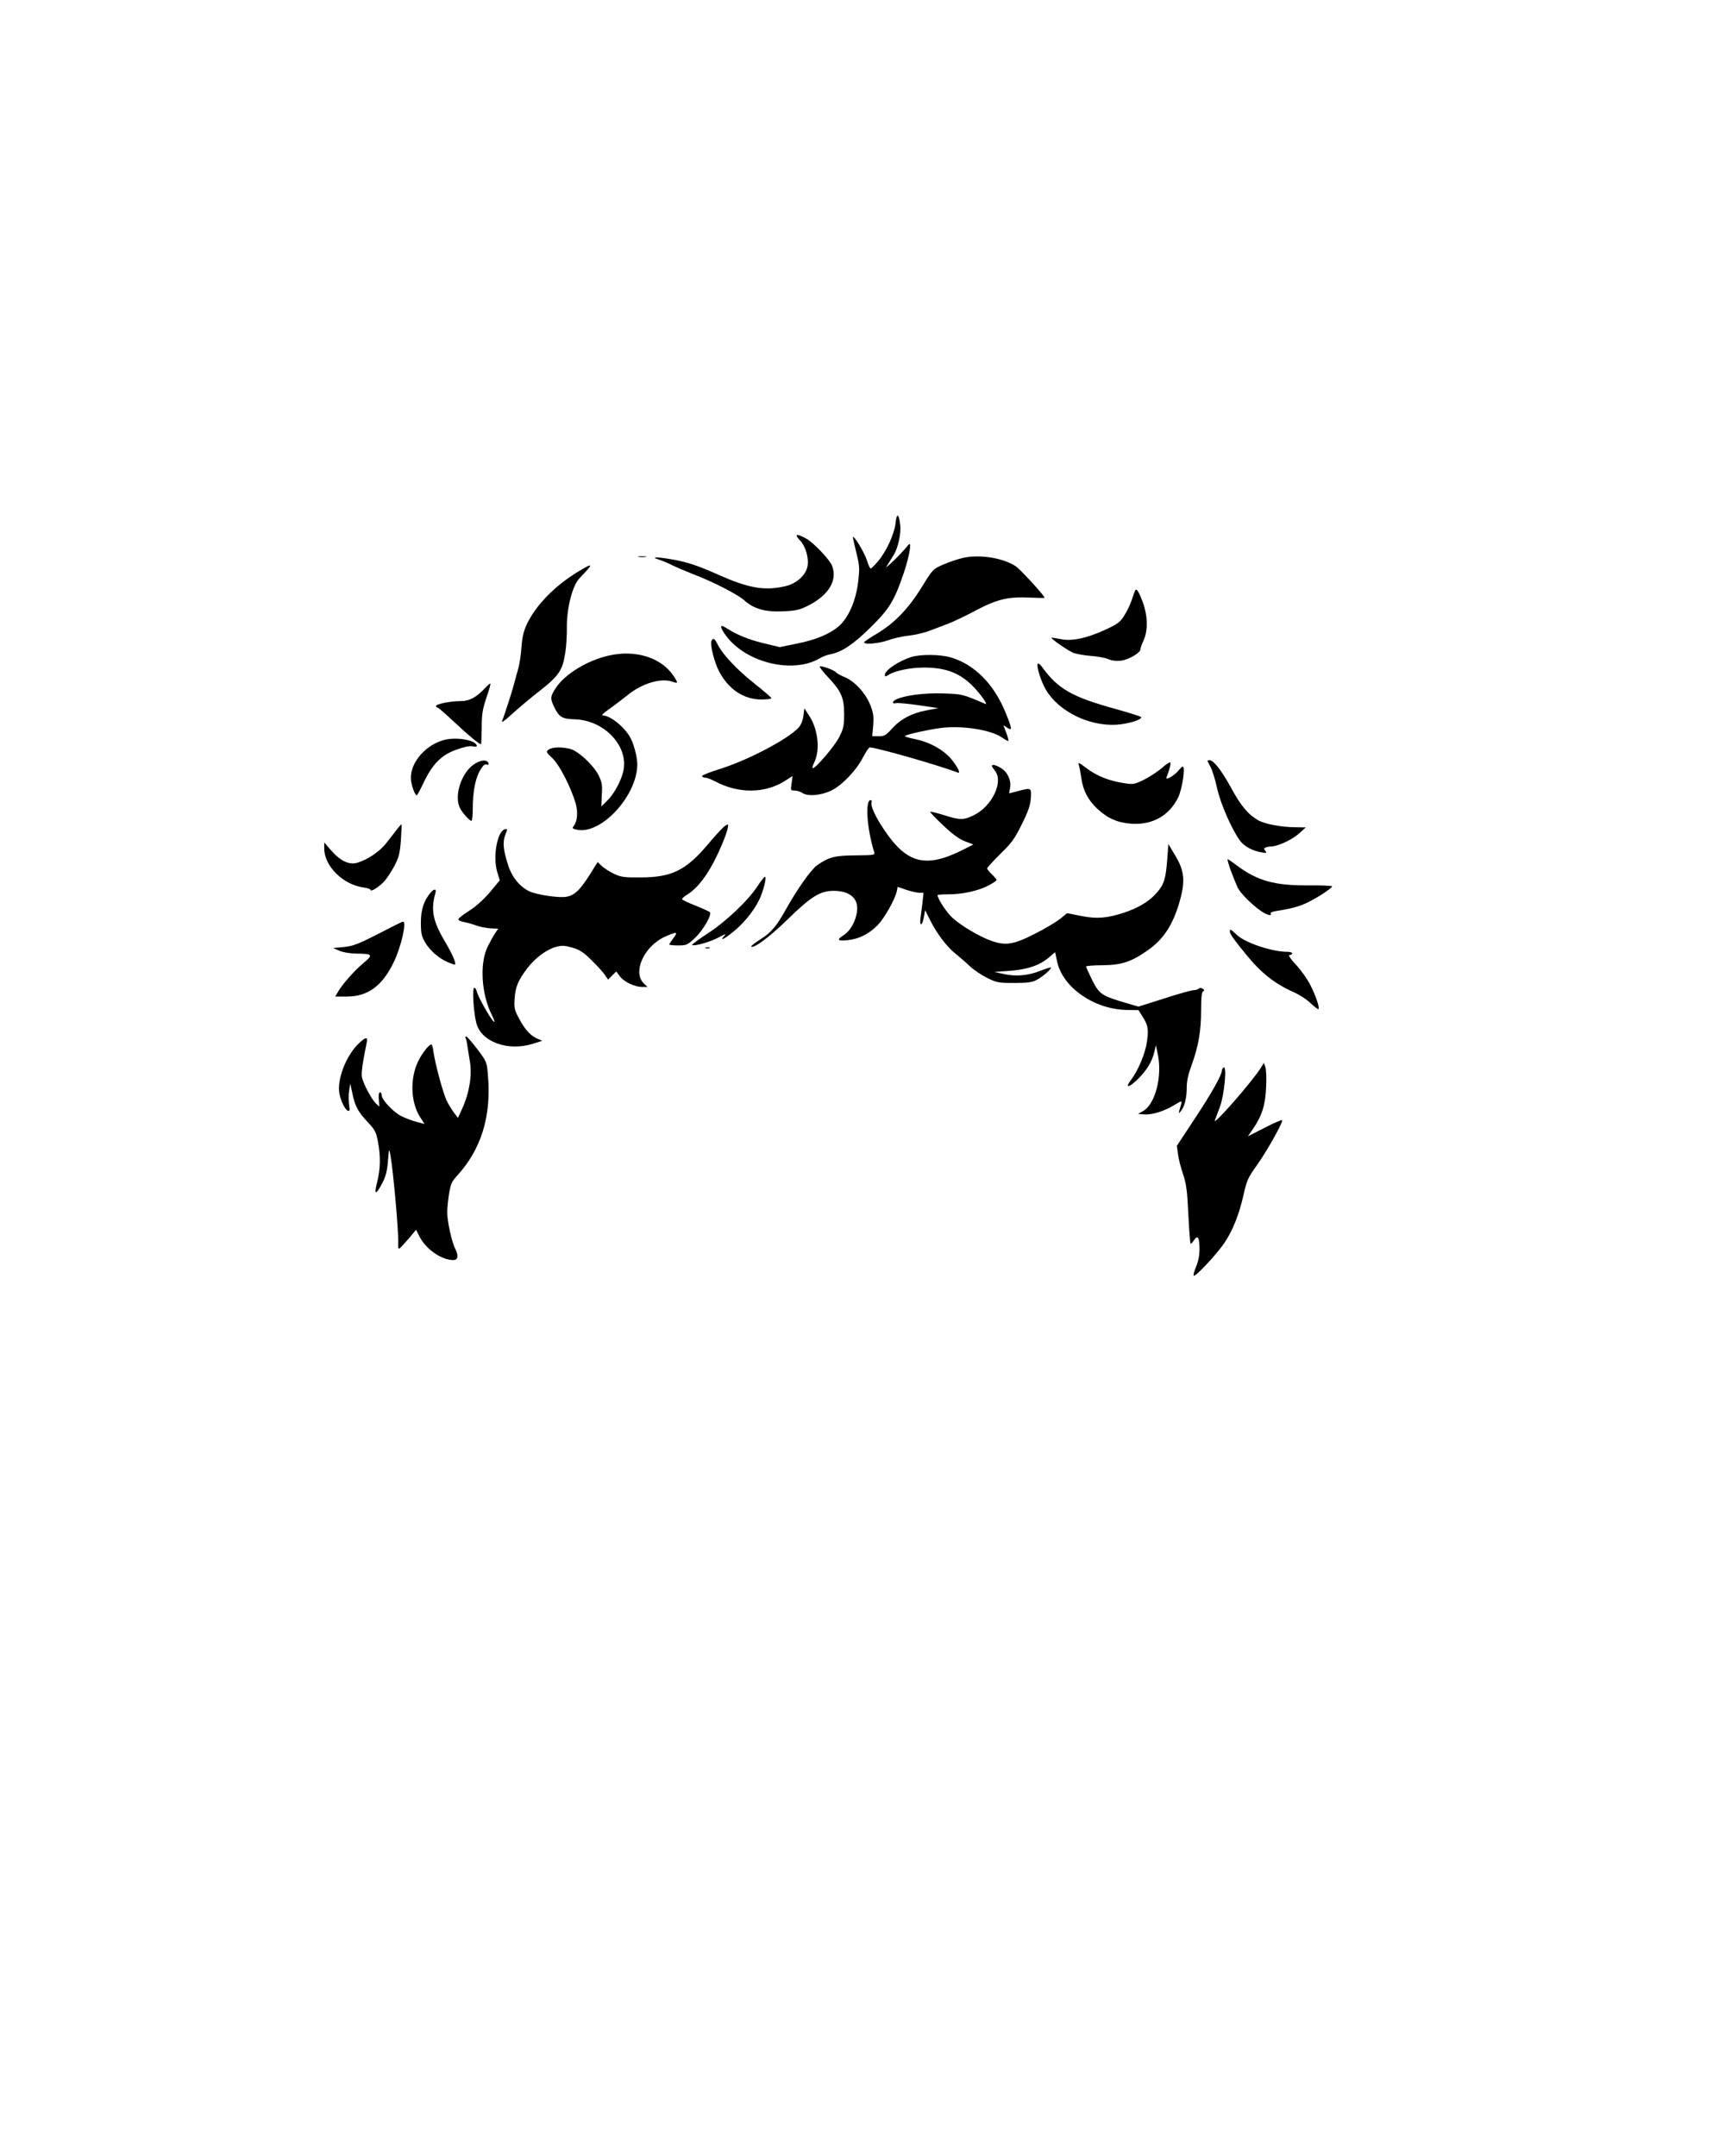 <?xml version="1.0" encoding="UTF-8" standalone="yes"?>
<svg version="1.0" xmlns="http://www.w3.org/2000/svg" width="1080" height="1350" viewBox="0 0 1080 1350" preserveAspectRatio="xMidYMid meet">
  <g transform="translate(0,1350) scale(0.1,-0.1)" fill="#000000" stroke="none">
    <path d="M5607 10225 c-7 -69 -60 -183 -112 -242 -20 -24 -40 -43 -44 -43 -4
0 -15 24 -24 53 -15 48 -87 166 -87 142 0 -5 10 -49 22 -98 20 -82 21 -97 10
-186 -14 -114 -61 -220 -119 -271 -56 -49 -146 -87 -264 -110 l-107 -22 -108
26 c-95 24 -158 50 -231 96 -39 25 -37 2 5 -54 127 -168 420 -237 586 -137 17
10 46 21 64 24 72 14 142 60 251 167 120 118 151 169 211 347 35 105 50 199
28 172 -32 -39 -77 -86 -108 -114 l-34 -30 17 28 c9 15 23 37 31 50 28 43 49
138 42 190 -8 73 -22 78 -29 12z"/>
    <path d="M5007 10118 c37 -38 58 -111 49 -163 -11 -58 -70 -110 -141 -126
-130 -29 -225 -13 -417 72 -130 58 -191 78 -283 95 -102 18 -147 18 -90 0 22
-7 60 -23 83 -35 24 -12 83 -37 131 -56 122 -46 282 -128 322 -165 58 -52 129
-73 239 -68 77 3 105 9 150 31 135 65 195 160 160 253 -15 40 -115 145 -163
172 -60 33 -77 29 -40 -10z"/>
    <path d="M3998 10013 c12 -2 32 -2 45 0 12 2 2 4 -23 4 -25 0 -35 -2 -22 -4z"/>
    <path d="M6030 10007 c-30 -7 -85 -25 -122 -41 -67 -29 -67 -29 -135 -139 -84
-137 -172 -228 -280 -293 -46 -27 -83 -52 -83 -56 0 -16 96 -7 150 13 30 11
89 25 131 29 42 5 101 19 130 31 30 11 82 31 116 44 34 13 112 50 175 84 131
69 201 86 339 79 49 -2 89 -3 89 -1 0 13 -151 177 -180 197 -80 53 -226 76
-330 53z"/>
    <path d="M3620 9921 c-145 -88 -262 -207 -320 -326 -21 -45 -30 -81 -35 -145
-3 -47 -12 -107 -20 -135 -8 -27 -21 -77 -30 -110 -14 -51 -50 -161 -72 -223
-4 -9 23 10 58 43 36 33 114 99 174 146 124 97 147 131 164 241 6 36 11 111
10 165 0 119 35 255 78 301 92 96 91 102 -7 43z"/>
    <path d="M7107 9803 c-2 -4 -12 -31 -21 -59 -9 -28 -30 -72 -47 -98 -25 -41
-42 -53 -112 -86 -120 -56 -216 -77 -285 -62 -31 6 -57 10 -59 9 -5 -6 100
-79 135 -94 20 -8 70 -17 111 -20 42 -3 91 -12 110 -20 21 -10 50 -13 78 -10
47 5 123 49 123 71 0 8 9 33 20 57 28 62 26 151 -4 235 -25 68 -40 92 -49 77z"/>
    <path d="M4454 9486 c-9 -24 17 -127 46 -186 59 -115 155 -180 268 -180 34 0
62 4 62 8 0 4 -49 46 -109 94 -109 86 -199 183 -229 245 -17 35 -29 42 -38 19z"/>
    <path d="M3811 9395 c-133 -30 -273 -115 -330 -201 -36 -55 -37 -67 -12 -120
31 -64 51 -76 128 -78 179 -4 332 -158 308 -311 -9 -61 -57 -153 -102 -197
l-38 -38 3 74 c4 62 0 80 -21 123 -32 62 -125 149 -175 163 -52 14 -115 13
-137 -4 -18 -13 -16 -16 23 -53 45 -42 117 -184 146 -283 16 -57 11 -115 -14
-145 -9 -11 -5 -15 26 -21 151 -28 374 216 374 410 0 48 -24 137 -48 175 -41
67 -124 131 -168 131 -10 0 6 17 37 38 30 21 83 62 119 90 92 75 213 110 284
82 33 -12 32 -5 0 42 -78 112 -237 161 -403 123z"/>
    <path d="M5705 9386 c-79 -25 -165 -83 -165 -112 0 -12 3 -12 23 0 38 26 138
46 222 46 169 0 266 -51 371 -194 16 -23 22 -37 14 -34 -145 62 -143 62 -267
66 -118 4 -245 -13 -295 -39 -24 -13 -23 -28 2 -22 11 3 75 -3 142 -13 l123
-18 -69 -13 c-94 -17 -166 -54 -220 -114 -39 -43 -49 -49 -84 -49 l-41 0 6 68
c4 54 1 78 -17 124 -28 74 -95 149 -159 177 -27 11 -52 25 -56 30 -8 14 -94
45 -102 38 -3 -4 19 -33 49 -65 84 -88 103 -130 103 -232 0 -75 -4 -92 -30
-144 -28 -56 -147 -196 -166 -196 -5 0 -2 14 7 32 40 77 27 209 -29 295 l-31
48 -6 -47 c-4 -30 -15 -57 -30 -74 -68 -73 -317 -204 -493 -259 -64 -20 -115
-40 -112 -46 4 -5 14 -9 23 -9 10 0 37 -11 62 -24 144 -76 309 -75 434 4 l48
31 -6 -45 c-7 -45 -6 -46 19 -46 14 0 37 -7 50 -16 34 -22 116 -15 180 16 66
32 155 125 196 204 19 36 39 66 44 66 41 0 430 -111 553 -158 25 -9 -25 73
-67 111 -55 49 -124 83 -206 100 -38 7 -65 16 -59 19 18 11 139 38 219 49 131
18 313 -9 385 -57 19 -13 38 -24 42 -24 4 0 -1 22 -11 49 l-19 50 24 -16 c33
-21 31 -7 -9 92 -74 183 -196 305 -346 349 -65 19 -190 20 -246 2z"/>
    <path d="M6497 9343 c-9 -15 21 -110 50 -160 80 -137 270 -231 443 -221 76 5
168 34 153 49 -4 4 -75 26 -156 49 -274 75 -364 126 -463 264 -12 16 -24 25
-27 19z"/>
    <path d="M3039 9194 c-55 -60 -99 -84 -155 -84 -64 0 -154 -18 -154 -31 0 -5
4 -9 9 -9 4 0 53 -42 107 -93 86 -81 154 -137 166 -137 1 0 3 46 4 103 0 86 5
115 30 190 17 48 27 87 24 87 -4 0 -17 -12 -31 -26z"/>
    <path d="M2778 8866 c-126 -35 -223 -160 -203 -263 7 -39 25 -83 34 -83 3 0
23 36 43 79 55 116 111 173 203 206 50 18 85 26 104 22 23 -5 29 -3 25 7 -13
34 -132 53 -206 32z"/>
    <path d="M2963 8711 c-77 -56 -121 -198 -83 -271 15 -30 60 -80 72 -80 4 0 8
35 8 78 0 104 16 188 46 239 18 30 29 40 41 36 11 -4 14 -2 11 8 -8 26 -52 21
-95 -10z"/>
    <path d="M7560 8736 c0 -3 9 -20 19 -38 10 -18 29 -78 41 -133 22 -100 93
-261 145 -331 27 -35 78 -62 133 -71 33 -6 35 -4 24 9 -10 13 -10 17 4 22 8 3
24 6 34 6 39 0 130 42 172 80 l43 39 -58 1 c-94 0 -199 20 -242 45 -63 37
-108 92 -169 205 -57 104 -108 170 -133 170 -7 0 -13 -2 -13 -4z"/>
    <path d="M6755 8708 c4 -12 10 -49 15 -80 11 -78 42 -138 101 -193 65 -60 126
-87 215 -93 130 -8 234 51 290 164 26 53 47 194 29 194 -4 0 -16 -11 -27 -25
-23 -30 -83 -65 -75 -43 18 42 29 89 24 94 -3 4 -27 -12 -53 -35 -26 -23 -76
-55 -111 -73 -62 -30 -66 -31 -131 -21 -92 15 -167 45 -231 94 -48 36 -53 38
-46 17z"/>
    <path d="M6210 8704 c0 -3 9 -17 20 -31 54 -69 -19 -221 -132 -277 -65 -32
-87 -32 -188 0 -45 14 -84 23 -86 21 -3 -2 34 -41 81 -85 60 -57 100 -86 137
-100 l52 -20 -69 -35 c-230 -115 -349 -84 -490 128 -56 83 -86 150 -78 173 3
6 0 12 -6 12 -36 0 -23 -181 22 -325 6 -19 2 -20 -116 -21 -131 -1 -166 -10
-240 -61 -38 -26 -127 -152 -197 -278 -58 -105 -92 -144 -158 -186 -35 -22
-61 -43 -59 -46 15 -15 119 63 229 171 148 144 203 178 289 178 68 0 117 -23
137 -65 28 -57 -14 -173 -75 -212 -47 -29 -40 -39 22 -32 73 7 134 38 190 94
43 45 109 162 120 214 l5 26 52 -18 c29 -10 66 -18 82 -19 l28 0 -6 -57 c-4
-32 -9 -78 -13 -102 -7 -56 12 -48 22 10 l7 40 33 -66 c42 -83 105 -166 159
-208 22 -18 61 -51 86 -75 24 -24 74 -57 110 -75 60 -30 72 -32 170 -32 83 0
112 4 140 19 37 19 90 65 90 77 0 4 -28 -5 -62 -18 -78 -32 -157 -39 -233 -22
l-60 13 95 7 c111 8 189 34 246 83 l40 34 12 -57 c34 -164 233 -302 438 -305
l72 -1 25 -40 c35 -55 39 -79 28 -158 -10 -72 -55 -179 -97 -235 -44 -57 -20
-57 38 -1 59 58 93 115 106 176 l9 38 11 -53 c31 -140 -15 -318 -93 -360 l-30
-17 39 -3 c48 -4 125 20 189 59 44 27 48 28 43 9 -3 -11 -8 -30 -12 -42 -5
-22 -5 -23 11 -3 22 28 35 81 35 147 0 39 10 84 31 140 42 116 59 212 59 343
0 81 4 115 13 118 9 4 8 8 -3 16 -9 6 -18 7 -24 1 -6 -6 -20 -10 -33 -10 -12
0 -95 -23 -184 -52 l-161 -51 -76 22 c-155 46 -169 55 -213 142 -21 43 -39 82
-39 87 0 4 46 8 103 8 121 1 183 22 289 98 103 73 165 178 205 345 22 98 13
158 -39 244 l-43 72 -7 -95 c-9 -122 -20 -157 -63 -207 -46 -55 -114 -96 -205
-127 -110 -36 -173 -41 -273 -21 l-86 17 -43 -35 c-24 -19 -93 -61 -155 -92
-133 -69 -186 -78 -274 -47 -75 26 -193 96 -247 146 -36 33 -92 119 -92 141 0
3 30 5 68 5 89 0 191 23 252 56 28 15 50 30 50 34 0 3 -13 19 -30 35 -16 16
-30 33 -30 37 0 5 38 46 83 91 72 70 91 97 135 187 40 80 53 118 56 163 4 65
4 66 -83 43 l-53 -14 6 34 c9 45 -15 99 -56 124 -32 20 -58 26 -58 14z"/>
    <path d="M2486 8308 c-14 -18 -43 -57 -66 -85 -41 -54 -115 -104 -182 -125
-52 -15 -106 10 -164 76 l-44 51 0 -38 c0 -110 117 -226 245 -244 25 -3 45
-10 45 -15 0 -16 56 20 89 57 17 20 45 64 63 98 26 51 32 78 38 157 3 52 5 96
4 98 -1 2 -14 -12 -28 -30z"/>
    <path d="M4527 8318 c-14 -13 -60 -63 -101 -112 -133 -156 -222 -200 -416
-200 -100 -1 -122 2 -165 22 -27 13 -62 35 -77 49 l-26 25 -15 -23 c-87 -145
-124 -184 -180 -194 -45 -9 -180 11 -231 33 -59 27 -110 88 -134 163 -32 96
-36 149 -18 193 14 34 14 37 -1 34 -49 -9 -79 -169 -50 -268 l16 -52 -61 -74
c-39 -46 -86 -88 -129 -116 -38 -24 -69 -48 -69 -54 0 -7 15 -14 33 -17 17 -3
51 -12 75 -21 24 -9 65 -17 92 -19 l49 -2 -20 -30 c-11 -16 -32 -55 -47 -85
-50 -106 -38 -295 27 -425 15 -30 21 -49 13 -43 -21 18 -100 157 -107 190 -4
16 -11 25 -17 22 -12 -7 -3 -155 14 -219 29 -118 197 -180 353 -131 l60 19
-28 12 c-44 18 -80 57 -116 125 -31 57 -33 68 -29 129 6 74 21 111 80 189 50
65 121 117 179 133 37 10 54 9 103 -5 47 -14 70 -29 120 -79 35 -34 72 -75 83
-91 l20 -30 26 26 25 25 22 -29 c26 -36 92 -67 139 -68 l35 0 -21 20 c-76 70
-2 236 133 296 73 32 81 30 50 -10 -14 -19 -26 -37 -26 -40 0 -3 25 -6 55 -6
53 0 59 3 105 46 52 48 110 149 94 163 -5 4 -46 23 -91 41 -46 18 -83 36 -83
40 0 5 16 18 35 30 62 39 125 120 180 235 51 105 81 192 72 202 -3 2 -16 -6
-30 -19z"/>
    <path d="M7706 8048 c15 -40 35 -89 44 -108 20 -37 89 -106 147 -146 36 -24
69 -32 58 -15 -3 6 11 13 32 16 91 14 141 27 191 50 61 28 162 93 162 105 0 4
-69 7 -152 6 -207 -1 -314 28 -442 123 -30 23 -57 41 -60 41 -3 0 6 -33 20
-72z"/>
    <path d="M4744 7953 c-59 -91 -197 -222 -312 -297 -57 -37 -101 -70 -99 -73
11 -10 115 19 166 47 42 23 50 25 36 10 -34 -38 1 -20 66 34 69 58 135 145
162 214 23 58 37 122 26 122 -4 0 -25 -26 -45 -57z"/>
    <path d="M2698 7913 c-43 -50 -63 -107 -63 -188 0 -69 4 -86 27 -127 31 -51
87 -100 142 -123 19 -8 38 -15 42 -15 15 0 -11 61 -61 146 -75 126 -89 197
-59 302 8 26 -7 29 -28 5z"/>
    <path d="M2367 7652 c-127 -65 -158 -76 -215 -82 l-67 -6 39 -17 c23 -10 65
-17 105 -18 104 -1 109 -7 48 -58 -57 -47 -132 -132 -160 -180 l-18 -31 73 0
c131 0 222 67 293 215 47 96 83 257 58 254 -5 0 -75 -35 -156 -77z"/>
    <path d="M7700 7667 c0 -15 24 -49 101 -143 94 -116 179 -183 297 -236 37 -16
86 -48 109 -71 24 -22 45 -39 48 -36 8 9 -16 82 -51 151 -18 36 -59 94 -90
127 -36 39 -50 61 -40 61 9 0 16 5 16 10 0 6 -13 10 -29 10 -96 0 -265 56
-317 106 -41 38 -44 39 -44 21z"/>
    <path d="M4418 7563 c6 -2 18 -2 25 0 6 3 1 5 -13 5 -14 0 -19 -2 -12 -5z"/>
    <path d="M2915 7000 c3 -5 8 -24 10 -42 3 -18 10 -65 17 -105 14 -86 -3 -194
-47 -292 l-28 -61 -24 32 c-14 18 -33 50 -44 71 -22 41 -74 232 -85 310 -3 26
-9 47 -13 47 -16 0 -62 -59 -86 -112 -49 -107 -43 -250 14 -341 l29 -45 -49
13 c-27 7 -69 23 -94 35 -50 24 -125 103 -125 131 0 11 -5 19 -11 19 -7 0 -10
-17 -7 -44 l3 -45 -22 20 c-26 25 -79 123 -87 164 -5 26 4 90 30 218 9 39 -10
34 -59 -16 -75 -78 -128 -221 -112 -305 9 -46 35 -100 53 -107 12 -4 13 3 7
41 -3 25 -3 64 1 87 l7 42 13 -61 c16 -80 36 -116 97 -181 44 -47 52 -61 63
-121 18 -91 16 -174 -5 -255 -21 -82 -8 -83 33 -4 22 42 30 76 35 139 6 74 8
79 14 43 20 -111 54 -499 50 -562 -1 -18 1 -33 5 -32 4 0 29 27 57 59 l50 60
22 -44 c40 -78 137 -146 211 -146 29 0 34 26 13 69 -23 44 -51 173 -51 231 0
23 5 74 11 113 10 61 17 78 48 112 153 166 218 374 196 629 -7 87 -7 87 -67
167 -33 43 -64 79 -69 79 -6 0 -7 -4 -4 -10z"/>
    <path d="M7894 6814 c-56 -89 -303 -371 -288 -329 4 11 18 49 32 85 27 73 45
259 23 246 -6 -4 -11 -13 -11 -19 0 -28 -65 -143 -170 -302 l-112 -170 7 -50
c3 -27 17 -83 31 -124 21 -62 27 -105 34 -254 5 -98 11 -181 14 -184 2 -3 12
7 22 22 23 35 34 17 34 -58 0 -38 -8 -76 -21 -108 -12 -27 -19 -53 -15 -57 10
-9 147 138 193 207 51 77 91 176 118 297 21 94 29 111 83 186 63 88 168 275
159 284 -3 3 -52 -18 -110 -48 l-104 -53 33 48 c55 80 77 150 81 262 3 55 0
111 -5 124 l-9 25 -19 -30z"/>
  </g>
</svg>